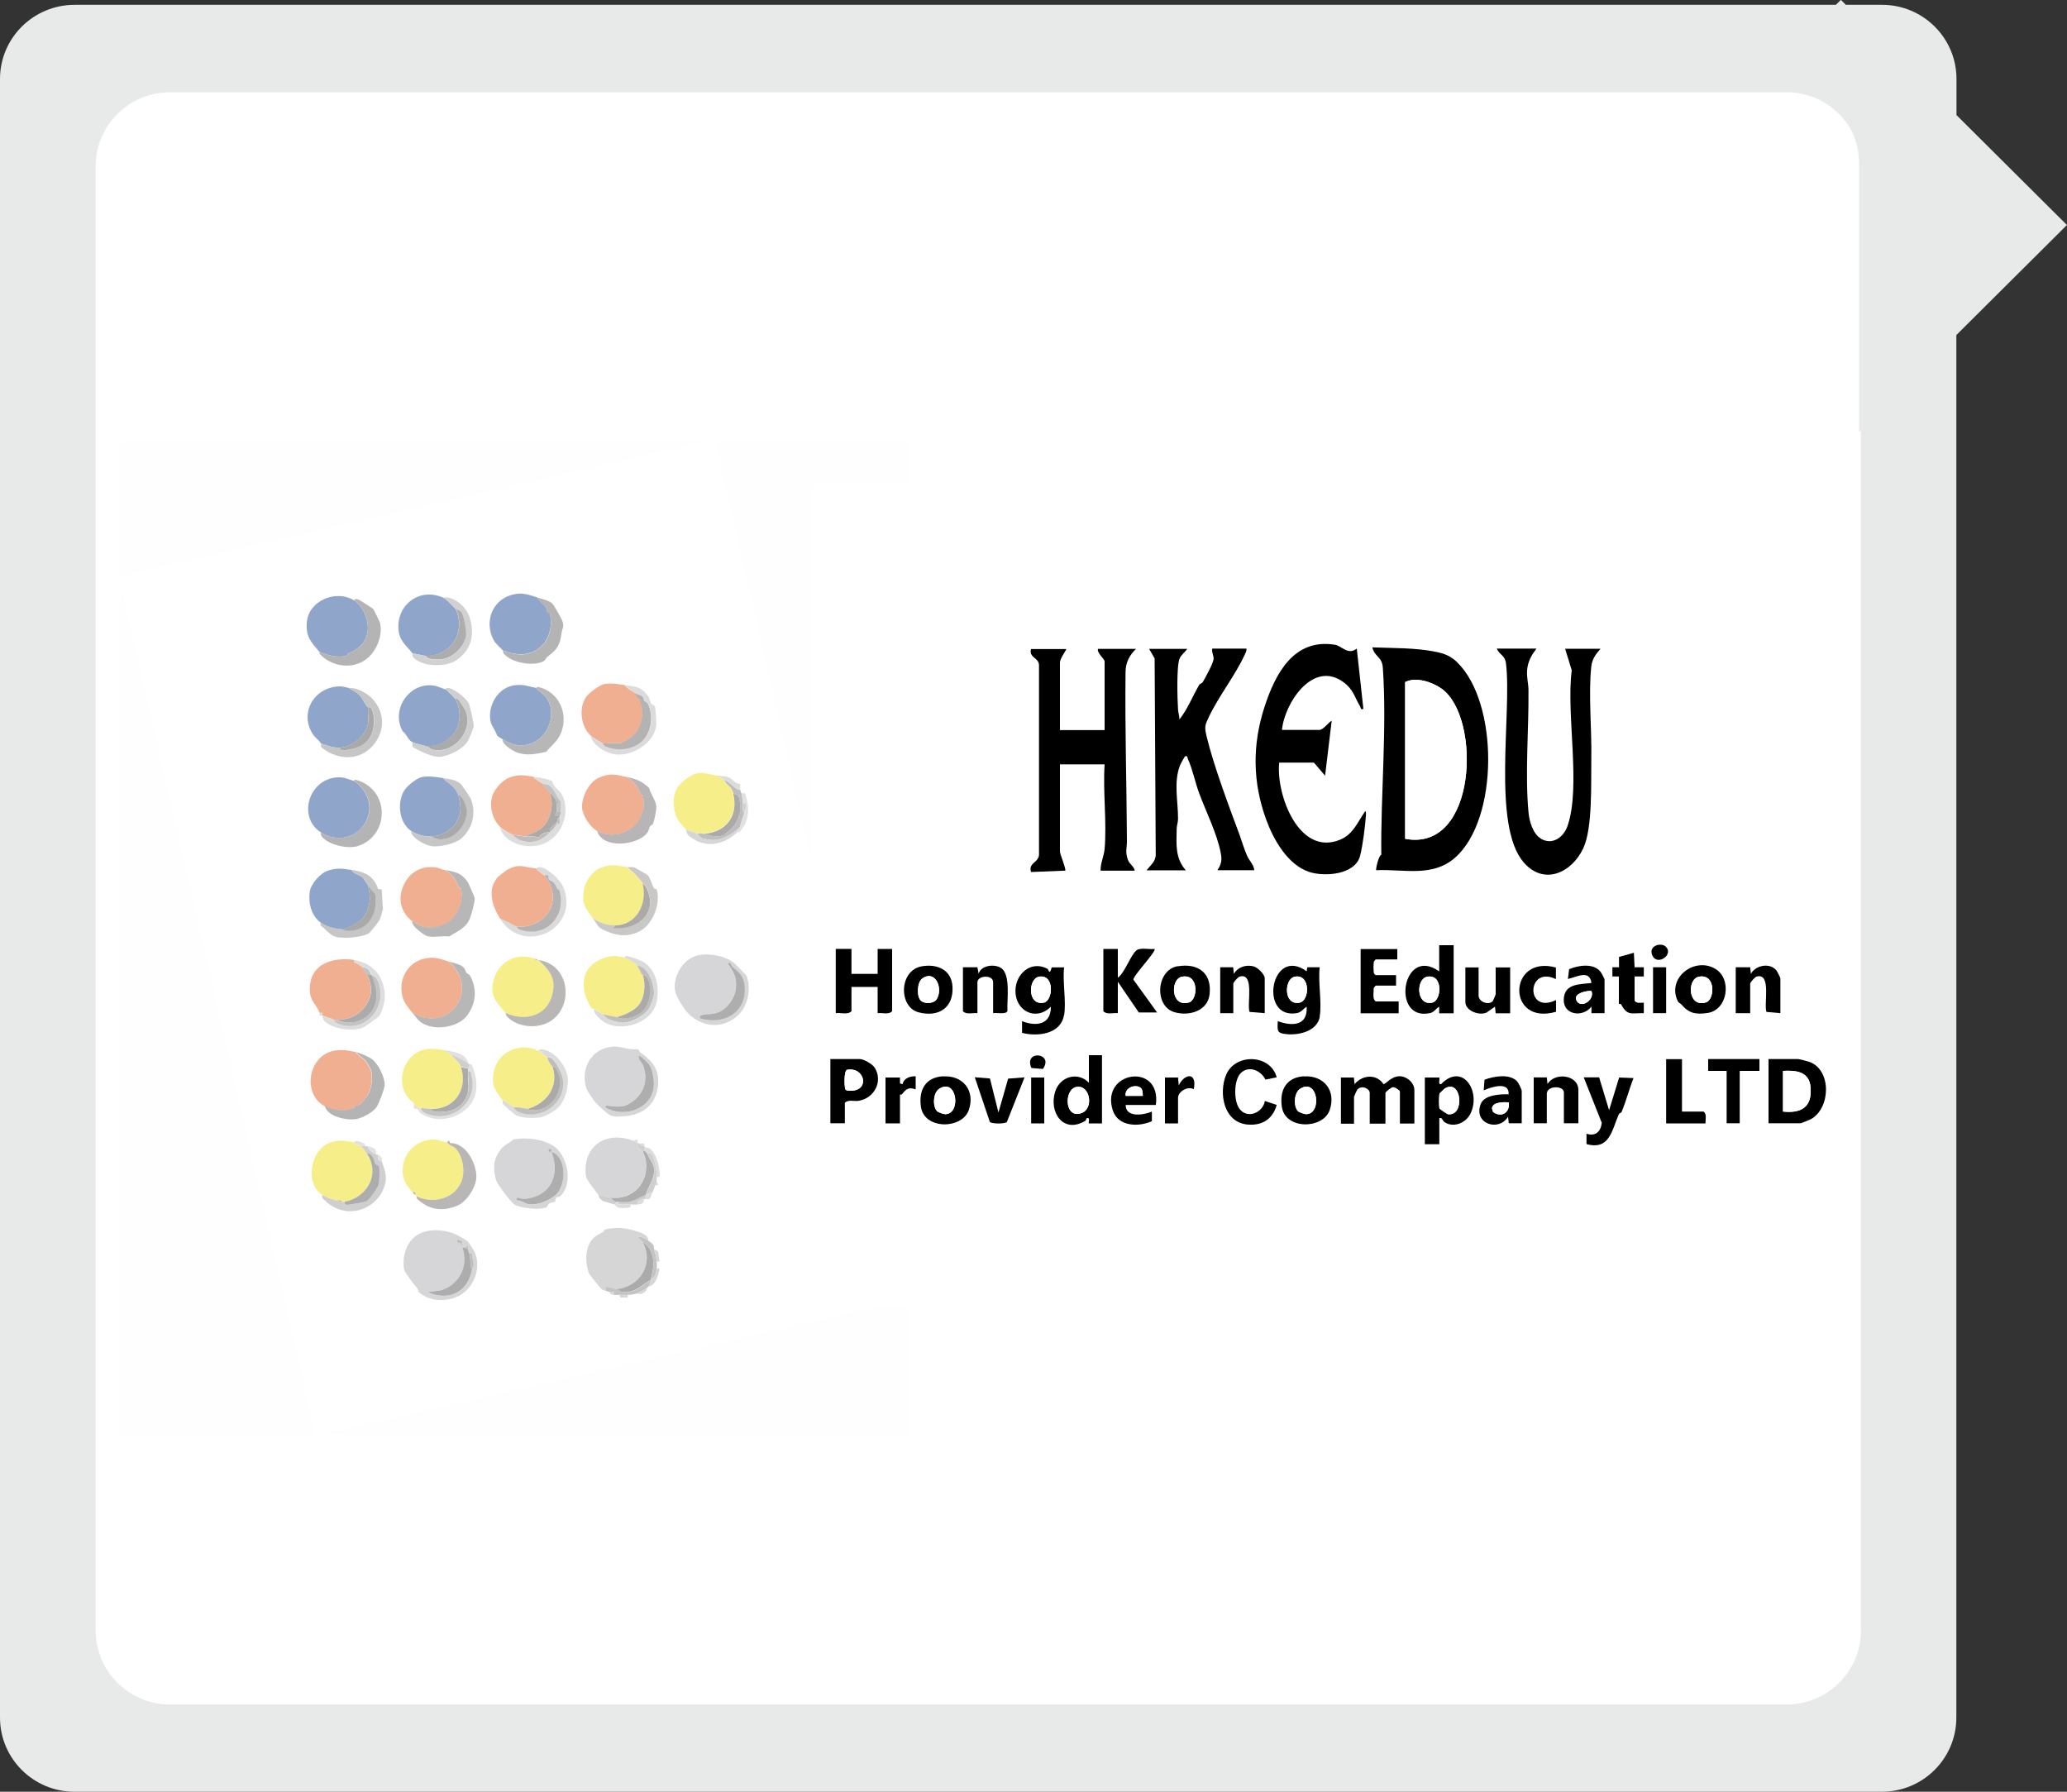 <?xml version="1.0" encoding="UTF-8"?>
<svg xmlns="http://www.w3.org/2000/svg" viewBox="0 0 150 130">
  <rect x="0" y="0" width="150" height="130" fill="#333333" stroke="none"/>
  <defs>
    <style>
      .cls-1 {
        fill: none;
      }

      .cls-2 {
        fill: #d6d5d7;
      }

      .cls-3 {
        fill: #d7d6d7;
      }

      .cls-4 {
        fill: #a9a9aa;
      }

      .cls-5 {
        fill: #b7b5b5;
      }

      .cls-6 {
        fill: #d1d1d2;
      }

      .cls-7 {
        fill: #c9c8c7;
      }

      .cls-8 {
        fill: #e8e9e9;
      }

      .cls-9 {
        fill: #deddde;
      }

      .cls-10 {
        fill: #dbdbdb;
      }

      .cls-11 {
        fill: #aeadae;
      }

      .cls-12 {
        fill: #f1af92;
      }

      .cls-13 {
        fill: #c6c6c6;
      }

      .cls-14 {
        fill: #afaeaf;
      }

      .cls-15 {
        fill: #bfbebd;
      }

      .cls-16 {
        fill: #e2e1e2;
      }

      .cls-17 {
        fill: #fff;
      }

      .cls-18 {
        fill: #f5ee89;
      }

      .cls-19 {
        fill: #90a5ca;
      }

      .cls-20 {
        fill: #b8b7b5;
      }

      .cls-21 {
        fill: #acabac;
      }

      .cls-22 {
        fill: #fefefe;
      }

      .cls-23 {
        fill: #abaaa8;
      }

      .cls-24 {
        fill: #b5b4b5;
      }

      .cls-25 {
        fill: #b8b7b7;
      }

      .cls-26 {
        fill: #b4b2b2;
      }

      .cls-27 {
        fill: #dcdcdc;
      }

      .cls-28 {
        fill: #c4c3c3;
      }

      .cls-29 {
        fill: #cfcfcf;
      }
    </style>
  </defs>
  <g id="background_if_needed_" data-name="background (if needed)">
    <rect id="white_background" data-name="white background" class="cls-17" x="4.65" y="3.85" width="132.01" height="122.38"/>
    <path class="cls-17" d="M99.1,38.19s-.1-.36-.24-.57h-3.73v.47c0,.33,0,.83.03,1.45.28-.21.56-.41.82-.56.05-.03.14-.01.18.07l.21.51c.25-.15.47-.26.74-.39l-.27-.44c-.07-.11.02-.2.09-.24.45-.2.92-.36,1.4-.49.09-.02.21.04.22.13l.06.51c.33-.08.61-.12.87-.15l-.1-.46-.27.14h0,0Z"/>
    <path class="cls-17" d="M96.24,40.64c.07-.05.14-.1.22-.15l-.53-1.1c-.27.17-.49.35-.75.56,0,.07,0,.13,0,.2l.75.72c.1-.08.2-.16.3-.23,0,0,0,0,0,0ZM98.41,39.6l-.16-1.24c-.36.1-.72.22-1.07.37l.67,1.07c.18-.07.36-.14.56-.2ZM98.63,38.95l.07.57c.36-.09.6-.14.95-.18l-.12-.55c-.28.03-.57.08-.91.16ZM95.24,40.63c.02.24.04.61.07.86.16-.17.25-.26.43-.4,0,0-.45-.42-.49-.45,0,0,0,0,0,0ZM99.69,37.95l.14.67v.02l.14.67c.33-.03.67-.03,1,0l.35-1.62c-.48-.02-1.14.05-1.63.26h0ZM96.73,40.37c.27-.17.55-.31.84-.44l-.31-.5c-.27.12-.53.25-.78.41,0,0,.24.54.24.54ZM97.62,39.9l-.05.02.05-.02ZM105.82,37.62s-4.14,0-4.15-.01l-.18.9c.26.03.54.07.87.15l.06-.51c.01-.08.13-.15.21-.13.48.12.95.29,1.4.49.07.03.16.12.09.24l-.27.44c.27.12.49.23.74.38l.21-.51c.04-.08.13-.1.18-.07.25.15.54.35.82.56.03-.57.03-1.03.03-1.36v-.57h0Z"/>
    <path class="cls-17" d="M105.78,39.95c-.26-.21-.48-.39-.75-.56l-.53,1.1c.18.12.35.25.52.38l.75-.72v-.2s0,0,0,0ZM102.71,38.36l-.16,1.24c.2.07.39.13.56.2l.67-1.07c-.35-.15-.7-.27-1.07-.37h0ZM101.31,39.34c.36.04.6.08.95.18l.07-.57c-.3-.08-.6-.13-.91-.16l-.12.55h0ZM105.23,41.08c.17.14.26.24.43.4.02-.24.05-.62.07-.86-.07.07-.5.46-.5.46ZM104.47,39.83c-.25-.15-.51-.29-.78-.41l-.31.5c.29.13.57.28.84.44,0,0,.24-.54.24-.54ZM103.39,39.93s-.03-.02-.05-.02l.05.02h0ZM96.97,22.9c.08-.03.39-.11.58-.15.07-.02.11-.06.11-.15,0-.13-.06-.25-.16-.32-.06-.05-.06-.09-.03-.14.03-.06.1-.05.16-.04.06.02.11-.01.11-.12,0-.08.05-.15.15-.15s.14.06.24.06c-.04.03-.04.08-.06.14-.03.07-.07.1-.14.11-.06,0-.09.04-.09.09,0,.02.01.05.03.07.07.12.09.3.02.42.03,0,.06,0,.09,0,.4,0,.61-.32.78-.56.14-.21.35-.39.63-.39.48,0,.68.39.67.85,0,.15-.04.41-.13.57.17-.03.26-.01.35.03.23.12.32.4.2.63-.01.02-.03.05-.04.07.07-.05.28-.21.54-.05.36-.76.6-1.2.88-1.51.13-.14.3-.32.45-.47.79-.77.64-1.64.51-1.69-.13.5-.56.81-.73.83.25-.31.26-.92.24-1.2-.02-.29-.09-.59-.36-.66.09.46-.03,1.03-.35,1.22.07-.56-.06-1.06-.33-1.32-.18-.17-.32-.2-.48-.19.28.28.43.96.17,1.75-.12.35-.16.44-.28.6.36.46.48,1.09.29,1.74-.07.22-.17.48-.29.58.1-.3.09-.6.09-.71,0-.98-.5-1.59-1.38-1.59-.66,0-.84.32-1.32.32-.42.01-.56.16-.65.38-.18-.03-.25.18-.13.28-.03.08-.24.33-.57.46-.16.07-.13.23-.05.31.1-.06.23-.1.32-.13h0s0,0,0,0Z"/>
    <path class="cls-17" d="M98.86,24.07c-.06,0-.11.07-.1.13.01.06.07.11.13.1.16-.02.34.04.69.23.46.25.55.4.57.45.02.04.06.07.11.07.01,0,.03,0,.04,0,.06-.02.09-.09.07-.15-.02-.04-.04-.08-.07-.12.11-.11.26-.21.38-.31.1.04.22-.01.26-.11.04-.1-.01-.22-.11-.26-.1-.04-.22,0-.26.11-.02.05-.02.1,0,.15-.14.1-.31.14-.45.04-.18-.12-.14-.34-.04-.55.11,0,.2-.08.21-.19,0-.08-.04-.15-.11-.18-.1-.05-.22-.02-.27.08-.03.07-.03.15.01.21-.13.19-.29.35-.49.26-.16-.07-.21-.23-.21-.4.05-.01.1-.04.13-.08.06-.09.04-.22-.05-.28-.09-.06-.22-.04-.28.05-.06.09-.04.21.04.28.01.15,0,.31-.06.49-.04,0-.08,0-.12,0h0s0-.01,0-.01ZM100.62,28.65c-.01-.2-.71-.53-1.11-.75.06.06.08.2,0,.27-.07.06-.2.06-.3.04.12.2.42.17.5.14-.14.17-.4.3-.49.28-.16-.04-.4-.44-.7-.46-.11,0-.16.02-.23.05-.28-.37-.86-.28-.95.11.17-.19.48-.12.59.05-.4.11-.56.49-.41.73.04-.21.34-.36.53-.4-.07.25.12.54.39.54-.16-.28-.08-.74.25-.64.14.04.26.25.39.37.06.05.09.05.14.05.19.02,1.1-.54,1.4-.39,0,0,0,0,0,0Z"/>
    <path class="cls-17" d="M101.48,23.83c-.23.49-.35.78-.62,1.08-.25.28-.53.52-1.13.59-.18.02-.42.02-.51.29-.12-.37.22-.55.56-.57.06,0,.09-.01.08-.07,0-.19-.98-.71-1.17-.54-.32.22-.59.65-.59,1.16,0,.78.58,1.33,1.29,1.71,1.52.67,2.02.77,1.85,1.59.1,0,.21-.06.29-.15.02.13.04.28.05.42.02.29-.01.36-.25.35-.33-.02-.41-.29-.64.04-.17.04-.3.14-.3.28.57-.14,1.34-.09,1.98.11.04-.1.12-.22-.17-.3-.14-.04-.23-.04-.28-.25-.03-.14-.03-.35-.04-.54.16.18.37.36.61.33-.17-.18-.27-.42-.27-.67,0-.16.12-.08.15-.06.78.59,1.36.52,1.65.39.21-.09.25-.18.22-.35-.33.18-.92.11-1.03-.11.79-.01,1.08-.52.96-.75-.23.27-.69.38-.9.35-.39-.03-.61-.23-.7-.38.38.2.78.06.91-.13-.94-.15-1.04-.59-1.52-1.04-.79.13-1.46-.17-1.64-.46.68.11,1.14.17,1.93-.02.52-.13,1.57-.58,1.74-1.19-.35.11-.89.17-1.22-.02.75-.14,1.49-.41,1.85-.73.22-.19.27-.35.23-.56-.57.4-1.48.58-1.75.38.83-.23,1.85-.95,2.1-1.37.13-.19.16-.43.08-.64-.28.51-1.35,1.04-1.66.85.98-.43,1.33-1.18,1.41-1.48.08-.29.03-.62-.14-.8-.15.54-.52,1.05-.74,1.05.26-.44.35-1.07.26-1.42-.07-.28-.32-.51-.49-.54.19.89-.19,1.57-.8,2.13-1.02.92-1.08.81-1.65,2.02h0s0,0,0,0ZM103.51,30.59c-.16-.05-.43-.06-.49.15-.02.09,0,.19.06.27,0-.16.14-.33.53-.15.27.12.37.23.43.41.1-.39-.21-.59-.53-.68h0ZM97.55,45.41c-.14.26-.47.91-.53,1.18.19-.19.56-.82.7-1.08.03-.06.06-.06.12-.03.07-.11,1.92-3.4,2.49-4.42.37.08.72-.16.8-.52.08-.37-.16-.72-.52-.8s-.72.16-.8.52c-.03.17,0,.34.08.49-.5.97-2.32,4.44-2.38,4.56.05.04.07.06.04.11h0s0,0,0,0ZM100.48,40.09c.16,0,.29.13.29.29,0,.16-.13.29-.29.29-.16,0-.29-.13-.29-.29,0-.16.13-.29.29-.29ZM100.83,41.38c.71,1.26,2.24,3.99,2.31,4.09.06-.02.08-.03.12.03.14.26.51.89.7,1.08-.06-.27-.39-.92-.53-1.18-.03-.06-.02-.08.04-.11-.05-.11-1.57-3-2.22-4.25-.09.17-.24.29-.42.33,0,0,0,0,0,0ZM100.09,31c.13-.02.59-.1.63-.08-.13-.06-.23-.16-.31-.28-.16-.22-.47-.34-.8-.2-.22.09-.3.24-.19.42.15.24.35.19.67.14h0ZM97.57,31.39c-.33.2-.27.52-.12.64.2.17.4.04.58-.12.13-.12.54-.41.61-.41-.14.01-.27-.02-.39-.09-.28-.19-.45-.16-.68-.02h0ZM102.09,30.31c-.3,0-.43.25-.31.47.1.18.34.18.57.22.23.04.36.06.6.15-.14-.18-.08-.25-.21-.52-.12-.25-.39-.32-.65-.33h0ZM98.3,30.9c-.09.11-.15.34.21.41-.28-.35.34-.5.69-.57-.15-.29-.81.05-.9.17ZM101.61,30.44c.06-.29-.59-.3-.86-.21-.2.07-.31.33-.01.47-.18-.42.61-.37.87-.27h0ZM100.48,48.42c.39,0,.71-.32.71-.71s-.32-.71-.71-.71-.71.32-.71.71.32.71.71.71Z"/>
    <g>
      <polygon class="cls-22" points="8.68 42.05 22.88 104.03 8.68 104.03 8.68 42.05"/>
      <polygon class="cls-22" points="51.89 31.97 65.99 31.97 65.99 93.65 51.89 31.97"/>
      <polygon class="cls-22" points="51.49 31.97 8.68 41.84 8.68 31.97 51.49 31.97"/>
      <polygon class="cls-22" points="65.99 94.26 65.99 104.03 23.49 104.03 65.99 94.26"/>
      <path class="cls-2" d="M40.68,86.77c-.09.09-.25.07-.31.12-.1.08-.04.24-.08.29-.06.07-.29.05-.43.14-.1.07-.13.22-.19.26-.41.25-1.91.08-2.33-.18-.27-.17-1.25-1.48-1.34-1.78-.26-.85-.19-1.57.37-2.26.29-.35.59-.4.88-.68.93-.19,2.34-.03,3.09.6.88.75,1.23,2.65.33,3.5ZM40.01,83.57v-.2s-.2,0-.2,0v.2s.2,0,.2,0c.69,1.71-.08,3.28-1.97,3.43-.25.02-.62-.28-.55.1.32,0,.58.22.88.28.61.11,1.61-.3,2.03-.74.7-.73.7-2.72-.39-3.06Z"/>
      <path class="cls-2" d="M30.37,93.72s-.04-.19-.09-.25c-.38-.45-.66-.81-.94-1.31-.17-.78.04-1.69.6-2.28.71-.75,1.98-.73,2.91-.41.21.07.97.47,1.1.61.04.04.46.67.48.72.61,1.35-.21,3.08-1.66,3.43-.83.2-1.76.1-2.41-.51ZM33.46,90.23s-.01.1.05.1l.05-.1v-.19s-.35-.11-.35-.11l-.05.15c.07.13.2.11.3.15ZM33.76,90.53s-.14-.02-.2,0c.47,1.36-.22,2.67-1.59,3.1l-.93.12c1.56.69,2.96,0,3.22-1.71,0-.03.11-.11.11-.25,0-.28-.15-.57-.11-.86h-.2c-.03-.1-.1-.19-.1-.3v-.2c-.13-.04-.17.09-.2.1ZM30.89,93.55v.1c.07-.03.07-.07,0-.1Z"/>
      <path class="cls-2" d="M46.49,76.38c.85.59,1.35,1.19,1.27,2.3-.12,1.58-1.27,2.31-2.76,2.33-.26,0-.44.02-.69-.08-.19-.08-.95-.76-1.09-.93-.11-.13-.6-.84-.64-.97-.51-1.45.3-2.93,1.83-3.09.61-.06,1.17.26,1.79.18.19-.01.21.22.28.27ZM47.12,77.25c-.05-.07-.68-.73-.77-.64-.03.32.23.43.33.72.34.96.08,1.94-.73,2.56-.62.47-.98.43-1.68.36-.11-.01-.36-.09-.34.09,1.28.8,3.34.17,3.51-1.47.05-.44-.07-1.25-.32-1.62Z"/>
      <path class="cls-2" d="M53.54,70.13l.64.67c.37,1.02.08,2.34-.8,3.02-1.14.88-2.55.66-3.51-.37-.24-.25-.78-1.13-.86-1.46-.25-1.09.56-2.45,1.66-2.68.87-.19,2.3.09,2.86.82ZM53.14,70.13c-.08-.07-.15-.4-.34-.22.42.6.68,1.02.59,1.8-.08.74-.65,1.52-1.35,1.77-.35.13-.91.09-1.13.18-.15.06-.15.03-.13.23,1.81.55,3.56-.54,3.22-2.56-.1-.62-.46-.84-.87-1.2ZM50.53,73.59v.1c.07-.03.07-.07,0-.1Z"/>
      <path class="cls-3" d="M47.06,90.02c-.19-.14-.57-.35-.81-.3.08.14.27.28.4.4.83,1.58-.18,3.26-1.91,3.43-.27-.08-.53-.17-.81-.2v.3c-.09-.03-.15-.02-.26-.1-.09-.06-.92-1.12-.95-1.19-.25-.72-.27-1.73.2-2.37.23-.31.54-.44.83-.59.07-.04.07-.16.16-.19.21-.07.74-.12.98-.12.46,0,1.55.24,1.92.51.14.1.24.23.25.41Z"/>
      <path class="cls-19" d="M39,43.36c.1.25.49.5.61.68.06.1.06.25.11.35.04.07.17.08.19.15.21.92-.08,2.02-.88,2.55s-1.64.45-2.54.1c-.19-.21-.51-.47-.65-.72-.7-1.26-.19-2.85,1.23-3.29.79-.24,1.2-.05,1.94.17Z"/>
      <path class="cls-19" d="M32.15,43.36c.31.14.62.55.91.81.77,1.68-.29,3.39-2.12,3.43l-1.01-.2c-.36-.47-.87-.85-.98-1.49-.34-1.89,1.42-3.35,3.2-2.55Z"/>
      <path class="cls-19" d="M25.3,49.91c.23.16.49.26.71.45.33.29.47.78.7.96-.02.37.04.78,0,1.15-.12.89-1.16,1.74-2.01,1.77-.61.03-.86-.13-1.41-.3-.17-.27-.43-.42-.59-.67-1.01-1.58.12-3.43,1.95-3.47.26,0,.43.07.65.11Z"/>
      <path class="cls-2" d="M45.95,82.77c.08.03.16.15.3.1.03.04.07.07.1.1-.27.35.22.47.3.6.02.03.19.53.2.56.26,1.68-.92,2.97-2.61,2.77-.29-.12-.52-.12-.81-.2-.2-.26-.88-1.12-.91-1.35-.28-2.19,1.46-3.34,3.43-2.58Z"/>
      <path class="cls-18" d="M51.89,56.26s.07,0,.1,0,.07,0,.1,0l.5.4c.11.22.39.4.5.6.01.03.1.19.1.2,0,.03,0,.07,0,.1.4,1.62-.5,2.79-2.12,2.92-.09-.02-.44-.09-.5,0-.24-.12-.55-.22-.81-.3-.35-.47-.65-.64-.79-1.27-.13-.59-.14-1.1.13-1.66.17-.36.88-.95,1.25-1.07.65-.21.95-.03,1.53.07Z"/>
      <path class="cls-12" d="M38.9,63.01c.14.16.43.4.6.5,1.45,1.76.17,3.87-2.01,3.73-.2-.09-.19-.08-.38-.19-.23-.13-.58-.27-.83-.41-.54-.89-.99-2.11-.11-3.05.03-.03.55-.43.58-.45.92-.53,1.26-.22,2.14-.13Z"/>
      <path class="cls-12" d="M32.55,69.76c2.35,2.01.06,5.28-2.62,3.73-.46-.57-.75-.88-.8-1.68-.06-.98.56-1.94,1.5-2.21.8-.23,1.17-.07,1.92.16Z"/>
      <path class="cls-12" d="M25.7,69.66l.02.18c.25.05.36.2.59.32,0,.22.22.33.3.5.35.74.45,1.39.04,2.11-.47.84-1.23,1.19-2.16,1.22-.07,0-.14,0-.2,0-.03,0-.07,0-.1,0-.01,0-.07-.07-.2-.1-.2-.05-.37-.14-.6-.2-.02-.04.02-.14,0-.2h-.2c-.21-.6-.7-.84-.71-1.67-.03-1.9,1.66-2.4,3.23-2.17Z"/>
      <path class="cls-18" d="M32.35,76.21c.08.17.24.24.4.3.2.33.58.52.71.91.52,1.65-.51,3.08-2.22,3.02-.17-.04-.45,0-.65-.08l-.06.08c-.12-.08-.38-.14-.5-.3,0-.03,0-.07,0-.1,0-.05-.06-.09-.1-.1-1.15-.87-.94-2.75.25-3.53.68-.45,1.41-.32,2.17-.2Z"/>
      <path class="cls-12" d="M25.8,76.32c.16.26.59.49.75.7.02.03.33.55.34.59.19.5.06,1.41-.21,1.87-.03.06-.48.62-.52.64-.12.1-.27.07-.4.14-.07.04-.07.16-.16.19-.66.22-1.43.13-2.04-.19-1.57-.83-1.26-3.47.5-3.98.54-.16,1.17-.09,1.71.05Z"/>
      <path class="cls-12" d="M45.34,49.71c.2.26.53.43.81.6-.06.27.27.39.3.48.45,1.39-.03,2.59-1.38,3.12l-1.33.03c-.28-.17-.68-.38-.91-.6-.68-.66-.83-1.91-.34-2.71.18-.31.99-.91,1.33-.99.47-.11,1.06,0,1.53.07Z"/>
      <path class="cls-19" d="M38.9,49.91c.18.24.46.37.66.6.91,1.06.33,2.9-.94,3.4-.8.32-1.42.16-2.14-.27-.14-.08-.29-.16-.41-.27-.12-.45-.45-.69-.5-1.19-.12-1.12.63-2.32,1.78-2.46.68-.09.96.08,1.55.19Z"/>
      <path class="cls-18" d="M45.45,62.91c.48.33.87.74,1.21,1.21.34,1.46-.44,2.98-2.01,3.02-.63.02-1.09-.18-1.61-.5-.52-.73-.81-.94-.69-1.95.08-.69.62-1.51,1.28-1.75.72-.26,1.13-.16,1.83-.03Z"/>
      <path class="cls-18" d="M38.8,76.11s.05.1.1.1c.07,0,.14,0,.2,0,.15.2.4.37.6.5.07.26.25.5.4.71.45,1.44-.46,2.64-1.81,3.02-.33-.04-.66-.15-1.01-.1-.26-.18-.52-.37-.81-.5-.45-.64-.79-.97-.68-1.84.18-1.5,1.56-2.31,3-1.89Z"/>
      <path class="cls-18" d="M38.8,69.56c.03.1.11.09.2.1.03,0,.07,0,.1,0,.65.6,1.18,1.16,1.06,2.12-.23,1.83-1.88,2.44-3.47,1.71-.65-.76-1.17-1.22-.88-2.34.35-1.35,1.65-2.09,2.99-1.59Z"/>
      <path class="cls-19" d="M25.7,43.56c.65.41,1.09,1.49.98,2.24-.12.88-.7,1.33-1.45,1.63-.03.01-.04.14-.11.16-.6.14-1.4-.04-1.94-.3-.63-.72-1.01-1.12-.91-2.17.14-1.54,2.12-2.37,3.42-1.56Z"/>
      <path class="cls-12" d="M45.45,56.36c.61.33.8.67,1.05,1.28.01.03.14.04.16.11.46,1.95-1.57,3.44-3.32,2.55-.49-.25-1.06-1.12-1.1-1.68-.05-.77.49-1.88,1.21-2.19.84-.36,1.2-.24,2-.06Z"/>
      <path class="cls-19" d="M32.35,50.01c.23.24.48.46.71.71.84,1.7-.21,3.45-2.12,3.43-.28-.09-.78-.18-1.01-.3-.37-.19-.39-.57-.7-.78-.9-1.58.47-3.58,2.24-3.33.31.04.59.22.89.28Z"/>
      <path class="cls-18" d="M25.7,82.87c.08.2.43.24.5.3.09.08.32.38.4.5,1.02,1.51.04,3.2-1.61,3.53h-.2c-.07-.17-.29-.07-.4-.1-.25-.06-.81-.27-1.01-.4-1.28-.85-.87-3.28.58-3.8.67-.24,1.08-.1,1.73-.03Z"/>
      <path class="cls-19" d="M25.7,56.66c1.01.75,1.46,1.91.79,3.06s-2.1,1.39-3.21.67c-1.7-1.1-.89-3.86,1.2-3.99.51-.03.79.15,1.21.26Z"/>
      <path class="cls-18" d="M45.34,69.46c.32.14.67.34.91.6.16.17.27.5.4.71.2.64.13,1.54-.27,2.09-.34.47-1.11.8-1.65.93-.29-.05-.62-.11-.91-.2-.27-.08-.48-.24-.71-.4-.02-.01-.12.02-.17-.02-.46-.68-.72-1.49-.51-2.32.22-.89,1.26-1.46,2.14-1.49.26,0,.5.08.75.11Z"/>
      <path class="cls-18" d="M32.45,82.87c.12.25.43.26.61.45.55.59.74,1.76.38,2.51-.59,1.22-2.04,1.5-3.21.97-.04-.05-.05-.06-.1-.1.04-.18-.02-.23-.2-.2-.38-.43-.69-.84-.71-1.46-.04-1.23.78-2.2,2-2.35.57-.07.77.15,1.23.18Z"/>
      <path class="cls-19" d="M32.15,56.46c.44.44.88.58,1.11,1.21.11.32.2.96.13,1.29-.22,1.05-1.09,1.7-2.14,1.73-.46.02-1.03-.15-1.41-.4-.89-.59-1.05-2.09-.49-2.96.22-.33.89-.87,1.27-.95.49-.1,1.04,0,1.53.07Z"/>
      <path class="cls-19" d="M25.5,63.11c.15.32.61.34.81.55.08.08.27.4.4.56.12.67.22.99,0,1.67-.32.99-.94,1.2-1.82,1.56-.57-.08-1.14-.15-1.61-.5-.69-.51-.92-1.43-.8-2.26.09-.57.76-1.34,1.31-1.52.7-.22,1.02-.15,1.71-.05Z"/>
      <path class="cls-12" d="M32.25,63.11c.61.33.8.67,1.05,1.28.01.03.14.04.16.11.24,1.02-.37,2.31-1.37,2.64-.83.28-1.45.23-2.16-.29-.77-.57-1.06-1.48-.73-2.4.37-1.05,1.25-1.66,2.39-1.52.21.02.43.15.66.19Z"/>
      <path class="cls-12" d="M38.7,56.36c.15.2.48.38.71.5.1.27.34.42.5.6.15.71.21,1.11-.05,1.81-.33.87-.95,1.11-1.76,1.41-.3-.03-.6-.11-.91-.1-.32-.19-.64-.34-.91-.6-.56-.55-.81-1.55-.53-2.29.2-.53.77-1.14,1.31-1.31.66-.21.99-.12,1.63-.03Z"/>
      <path class="cls-25" d="M32.25,63.11c.73.15,1.19.17,1.69.88.06.09.51,1.11.51,1.18.01.29-.26,1.32-.41,1.6-.31.62-.91.82-1.44,1.18-.46-.08-1.17.1-1.6-.03-.21-.06-1.18-.73-1.08-1.09.71.53,1.33.57,2.16.29,1-.33,1.61-1.62,1.37-2.64-.02-.07-.15-.07-.16-.11-.24-.61-.44-.94-1.05-1.28Z"/>
      <path class="cls-25" d="M38.9,49.91s.07-.09.2-.06c1.44.36,2.15,1.87,1.64,3.26-.24.65-.68.94-1.11,1.44-.74.16-1.46.32-2.2.01-.25-.11-1.03-.57-.95-.92.72.43,1.33.59,2.14.27,1.27-.5,1.86-2.34.94-3.4-.2-.24-.48-.36-.66-.6Z"/>
      <path class="cls-24" d="M25.7,56.66s-.03-.13.2-.06c2.41.73,2.36,3.99.12,4.77-.72.25-1.97-.03-2.53-.53-.16-.14-.23-.22-.2-.45,1.11.72,2.53.47,3.21-.67s.22-2.31-.79-3.06Z"/>
      <path class="cls-25" d="M32.55,69.76c.29.09.8.18,1.06.4.16.13.15.31.25.43.06.08.2.11.24.18.54.98.46,2.02-.2,2.91-.57.77-1.96,1.04-2.84.74-.64-.22-.75-.46-1.13-.94,2.68,1.55,4.97-1.72,2.62-3.73Z"/>
      <path class="cls-5" d="M45.45,56.36c.74.17,1.08.29,1.66.81.1.46.49.89.52,1.37.01.25-.14.98-.24,1.22-.05.11-.17.11-.22.2-.08.13-.07.3-.21.48-.7.9-3.22,1.19-3.63-.15,1.75.89,3.78-.6,3.32-2.55-.02-.07-.15-.07-.16-.11-.24-.61-.44-.94-1.05-1.28Z"/>
      <path class="cls-24" d="M25.7,43.56c.08-.2.32-.05.44.01.11.06.91.57.95.62s.47.93.48.98c.19.74-.08,1.59-.53,2.19-.93,1.26-2.78,1.2-3.83.1-.05-.05-.01-.16-.03-.17.55.26,1.34.44,1.94.3.07-.02.07-.15.11-.16.75-.3,1.33-.74,1.45-1.63.11-.75-.33-1.84-.98-2.24Z"/>
      <path class="cls-20" d="M32.45,82.87s.07-.11.14-.11l.08.18c1.11-.04,1.88,1.4,1.9,2.41.01.76-.7,1.85-1.39,2.13-1.1.45-2.07.3-2.92-.51-.05-.05-.01-.16-.03-.17,1.16.53,2.62.25,3.21-.97.36-.74.17-1.92-.38-2.51-.18-.19-.49-.2-.61-.45Z"/>
      <path class="cls-20" d="M39.1,69.66c2.51.38,2.57,3.98.3,4.68-.88.27-1.98.08-2.62-.6-.08-.08-.07-.22-.1-.25,1.6.72,3.25.12,3.47-1.71.12-.96-.41-1.52-1.06-2.12Z"/>
      <path class="cls-24" d="M39,43.36c.27.08.86.21,1.08.43.12.12.7,1.13.75,1.32.12.45-.03.44-.07.77-.12.93-.3,1.22-1.04,1.78-.11.08-.13.24-.28.32-.77.39-2.29.11-2.86-.53-.08-.09-.08-.24-.09-.25.9.35,1.71.44,2.54-.1s1.09-1.63.88-2.55c-.02-.07-.16-.07-.19-.15-.05-.11-.04-.26-.11-.35-.12-.17-.51-.43-.61-.68Z"/>
      <path class="cls-24" d="M25.8,76.32c.3.08.9.32,1.16.5.47.33,1,1.37.95,1.95-.03.29-.41,1.3-.58,1.55-.24.37-1.03.79-1.45.87-.67.13-2.15-.16-2.3-.95.61.32,1.37.41,2.04.19.09-.03.08-.15.16-.19.12-.06.28-.04.4-.14.03-.03.48-.58.52-.64.27-.46.39-1.37.21-1.87-.01-.03-.32-.56-.34-.59-.16-.21-.6-.44-.75-.7Z"/>
      <path class="cls-13" d="M25.5,63.11c.97.14,1.6.42,1.94,1.39l.26.03.09,1.44c-.1.27-.13.57-.27.82-.05.1-.69.89-.74.92-.47.31-2,.44-2.53.22-.25-.1-.59-.43-.79-.63-.11-.11-.26-.07-.19-.37.47.35,1.05.42,1.61.5.05,0,.14.11.35.11,1.53,0,2.25-1.37,1.97-2.75-.24-.16-.33-.36-.5-.58-.12-.16-.32-.48-.4-.56-.2-.21-.66-.23-.81-.55Z"/>
      <path class="cls-13" d="M25.3,49.91c.2.03.33,0,.58.08,1.57.52,2.34,2.22,1.5,3.66-.77,1.31-2.22,1.63-3.55.92-.07-.04-.49-.32-.51-.35-.06-.1,0-.25-.02-.28.55.17.8.33,1.41.3-.1.28.35.19.45.17.95-.13,1.6-.44,1.9-1.4.13-.42.16-1.36-.16-1.67-.05-.06-.16,0-.18-.02-.23-.18-.37-.67-.7-.96-.22-.19-.48-.29-.71-.45Z"/>
      <path class="cls-7" d="M45.45,62.91c.18.03.38-.03.61.04.05.02.86.48.9.51.23.2.34.69.47.95.04.08.22.08.24.18.27,1.02-.3,2.48-1.24,2.97-.78.41-1.52.37-2.31.05s-.66-.38-1.09-.98c.52.33.98.52,1.61.5-.18.27-.1.2.15.2,1.74.05,3-1.32,2.09-3-.08-.15-.19-.17-.22-.23-.34-.47-.73-.88-1.21-1.21Z"/>
      <path class="cls-13" d="M32.15,56.46c.42.06.92.1,1.26.4.1.08.68.93.74,1.07.44,1.01.15,2.21-.69,2.92-.44.37-1.6.64-2.17.54-.42-.07-1.45-.58-1.47-1.1.38.25.95.42,1.41.4,1.23.73,2.65-.57,2.62-1.86,0-.27-.24-1.11-.61-1.16-.23-.63-.67-.77-1.11-1.21Z"/>
      <path class="cls-29" d="M32.35,50.01s-.01-.14.23-.09c.43.09,1.28.74,1.46,1.17.08.19.35,1.41.34,1.59,0,.11-.35.97-.43,1.09-.34.58-1.41,1.11-2.06,1.14-.54.03-1.33-.39-1.83-.64-.22-.11-.11-.24-.12-.43.23.12.73.21,1.01.3.14.05.29.24.58.28,1.52.23,2.91-1.51,2.22-2.93-.02-.05-.45-.68-.47-.71-.09-.1-.2-.06-.21-.06-.23-.24-.48-.46-.71-.71Z"/>
      <path class="cls-6" d="M32.15,43.36c.78-.14,1.67.67,1.91,1.37.42,1.25.18,2.42-.95,3.18-.75.5-2.42.5-3.11-.2-.13-.13-.04-.28-.07-.31l1.01.2c-.15.26.77.28,1.01.26.86-.07,1.68-.82,1.86-1.67.06-.3-.13-1.36-.28-1.64s-.34-.25-.48-.37c-.29-.26-.59-.67-.91-.81Z"/>
      <path class="cls-29" d="M26.51,83.17c.07,0,.15-.01.2,0,.03.36.36.45.6.6.02.02.08-.02.1,0l.05.41.25.1c.17.47.37,1.02.26,1.52-.45,2.01-2.87,2.78-4.36,1.33-.14-.14-.28-.15-.23-.43.2.13.76.34,1.01.4l.4.1h.2c-.06.29.16.22.35.2.18-.01,1.13-.18,1.23-.23.2-.11.82-.96.88-1.19.07-.27.12-1.11.04-1.34-.04-.12-.23-.13-.26-.19-.15-.27-.12-.72-.63-.78-.08-.12-.31-.43-.4-.5.1-.09.21,0,.3,0Z"/>
      <path class="cls-10" d="M38.9,63.01s.1-.13.32-.09c.59.11,1.45.93,1.67,1.47,1.21,3.01-2.93,5.02-4.61,2.24.25.15.6.28.83.41.19.11.18.1.38.19.02,0,.06.14.17.18,1.85.73,3.52-.89,2.94-2.82-.02-.07-.14-.08-.16-.12-.31-.72-.45-.45-.62-.7-.05-.06,0-.22-.03-.26-.05-.06-.24.01-.29-.01-.18-.1-.47-.34-.6-.5Z"/>
      <path class="cls-10" d="M45.34,49.71c.81.11,1.22.1,1.72.85.11.16.11.34.19.49.05.09.25.1.29.24.02.06.1,1.18.09,1.28-.11,1.25-1.54,2.19-2.73,2.18-.8,0-1.87-.6-2.07-1.41.23.22.62.44.91.6.05.03.1.17.18.2.79.35,1.78.29,2.5-.19.86-.59,1.06-1.96.63-2.86-.07-.14-.21-.15-.28-.25-.06-.08-.05-.21-.12-.3-.13-.14-.36-.16-.48-.23-.27-.18-.6-.35-.81-.6Z"/>
      <path class="cls-9" d="M38.7,56.36c.49.07.92.11,1.38.33.08.47.6.66.77,1.09.55,1.34-.14,3.02-1.54,3.49-1.08.36-2.73-.05-3.04-1.28.27.27.59.41.91.6.18.11.25.27.58.38.89.29,1.52.03,2.14-.58.27-.26.29-.32.5-.6,0-.01.17.06.21-.07s-.03-.31,0-.44c0-.03,0-.07,0-.1,0-.04.09-.12.1-.3.01-.24,0-.49,0-.74-.28-.27-.44-.86-.8-1.13-.2-.15-.41-.1-.5-.15-.22-.12-.55-.3-.71-.5Z"/>
      <path class="cls-10" d="M45.34,69.46s-.02-.12.22-.08c.16.02.9.28,1.05.37,1.04.56,1.3,1.99,1.01,3.06-.4,1.45-2.55,2.11-3.79,1.34-.23-.15-.83-.63-.71-.95.22.16.44.32.71.4.08.41,1.11.62,1.46.61.58-.02,1.44-.49,1.77-.96.14-.2.39-.87.41-1.11.04-.67-.43-2.03-1.21-2.06-.24-.26-.58-.46-.91-.6Z"/>
      <path class="cls-27" d="M39.1,76.21s.07-.1.22-.08c.94.1,1.83,1.25,1.89,2.15.04.64-.2,1.51-.62,2-.23.27-.91.68-1.26.76-.49.12-1.52.1-1.95-.16-.05-.03-.83-.7-.86-.75-.08-.11-.03-.27-.05-.3.29.13.54.33.81.5.06.04.09.19.27.28,1.67.8,3.73-.69,3.25-2.54-.09-.33-.5-1.14-.8-1.32-.11-.06-.27-.03-.3-.05-.21-.13-.45-.31-.6-.5Z"/>
      <path class="cls-9" d="M25.7,69.66c1.43.22,2.27,1.29,2.22,2.77-.01.31-.22,1.06-.4,1.29-.07.08-1.07.81-1.19.85-.77.28-2.17.11-2.77-.47-.16-.15-.12-.25-.17-.41-.05-.01-.13.02-.2,0-.02-.06.01-.15,0-.2h.2c.03.07-.01.16,0,.2.24.06.41.15.6.2l.2.1s.07,0,.1,0c-.07.22.36.33.49.37,1.9.54,3.44-1.45,2.63-3.23-.16-.36-.34-.31-.39-.36-.09-.11-.1-.35-.35-.51-.16-.1-.31-.07-.35-.1-.23-.13-.33-.28-.59-.32l-.02-.18Z"/>
      <path class="cls-16" d="M34.06,77.22s.17-.05.2.07c.52,1.28.48,2.65-.77,3.44-.92.57-2,.65-2.95.06-.15-.09-.15-.24-.24-.32-.05-.05-.22,0-.25-.04-.06-.05,0-.22-.02-.29.13.16.38.22.5.3.04.03.08.18.2.25,1.86.98,4.01-.63,3.47-2.67-.04-.17.02-.36-.25-.3,0-.07-.01-.15,0-.2.02-.07.15-.17.1-.3Z"/>
      <path class="cls-15" d="M52.6,56.66c.07-.13.51.3.65.41s.22.25.46.2c.03.14.09.26.1.3.05.26.08.43.1.71.01.22-.08.56.1.71-.09.35-.25.67-.31,1.02l-.19.19c-.8.57-1.39.92-2.42.66-.34-.08-.36-.29-.5-.36.06-.09.42-.02.5,0,.53.13.84.29,1.43.1.48-.41.79-.59,1.03-1.21s.2-.99.05-1.64l-.4-.18s0-.07,0-.1l-.1-.2c-.11-.2-.39-.38-.5-.6Z"/>
      <path class="cls-3" d="M50.58,60.49c.14.07.15.28.5.36,1.03.25,1.63-.09,2.42-.66v.2c-.99.91-2.3,1.21-3.46.29-.26-.2-.19-.38-.27-.49.26.08.57.18.81.3Z"/>
      <path class="cls-28" d="M47.26,92.85c-.04.15-.13.37-.2.5-.02.04-.08.06-.1.1l-.71.4c-.26.04-.42.09-.71.1-.2,0-.4,0-.6,0-.13,0-.28.02-.4,0v-.2c-.1-.03-.23.02-.3,0-.09-.03-.22-.07-.3-.1v-.3c.28.03.54.12.81.2.17.05.26.2.56.21.86.02,1.29-.52,1.96-.91Z"/>
      <path class="cls-28" d="M47.06,90.02c.12.09.25.19.35.31.07.09.03.22.05.3.07.24.19.68.2.91,0,.15.02.36,0,.5-.03.21-.14.79-.4.71.2-.82.28-1.37-.12-2.15-.08-.16-.41-.41-.48-.47-.13-.13-.32-.26-.4-.4.24-.05.62.16.81.3Z"/>
      <path class="cls-29" d="M47.66,85.39c0,.13,0,.27,0,.4l-.1.2s-.14.38-.2.5c-.17.06-.34.13-.5.2-.02.09.01.21,0,.3-.03,0-.07,0-.1,0-.24.07-.5.09-.5.4-.15.02-.34,0-.5,0-.3,0-.61,0-.91,0v-.2c1.03.11,1.19-.16,2.02-.5.12-.55.62-1.06.61-1.77,0-.56-.36-.79-.51-1.26.08.03.25-.05.35.1.26.58.31,1,.35,1.61Z"/>
      <path class="cls-16" d="M53.81,57.57c.31-.03.26-.04.33.22.2.67.22,1.36-.07,2.01-.01.03-.34.51-.36.54-.06.06-.18.04-.2.05v-.2l.19-.19c.06-.36.23-.67.31-1.02.05-.22.18-.41.1-.71h-.2c-.02-.28-.05-.44-.1-.7Z"/>
      <path class="cls-27" d="M46.86,83.27c.05.02.18-.03.29.06.47.36.66,1.15.71,1.71.02.19.09.41-.2.35-.04-.62-.09-1.03-.35-1.61-.1-.15-.27-.07-.35-.1-.06-.03-.14-.15-.2-.2.03-.06.02-.16.1-.2Z"/>
      <path class="cls-27" d="M52.09,56.26c.25.06.54.03.81.15.31.14.43.45.79.47.06.07,0,.28.02.39-.24.05-.31-.09-.46-.2s-.58-.54-.65-.41l-.5-.4Z"/>
      <path class="cls-29" d="M33.96,77.12s.06.08.1.1c.05.13-.08.23-.1.3l-.5-.1c-.12-.39-.51-.58-.71-.91.37.14.8.35,1.21.6Z"/>
      <path class="cls-29" d="M44.24,86.9c.15.06.38.29.4.3.01.06-.02.16,0,.2l-.9-.26-.22-.2c-.07-.06-.06-.21-.1-.25.29.08.52.08.81.2Z"/>
      <path class="cls-16" d="M32.35,76.21c.58.09,1.48.23,1.61.91-.41-.26-.84-.46-1.21-.6-.16-.06-.33-.13-.4-.3Z"/>
      <path class="cls-3" d="M47.66,92.04c.32-.04.18.09.14.29-.1.4-.28.94-.74,1.02.07-.13.16-.36.2-.5,0-.03,0-.07,0-.1.26.08.37-.5.4-.71Z"/>
      <path class="cls-27" d="M44.84,87.2v.2c.3,0,.6,0,.91,0,.06.26-.14.22-.32.24-.25.03-.68.05-.79-.24-.02-.05.01-.14,0-.2.05.02.14,0,.2,0Z"/>
      <path class="cls-3" d="M47.46,90.63l.3.18.1.73h-.2c-.01-.23-.13-.67-.2-.91Z"/>
      <path class="cls-16" d="M27.31,83.77c-.25-.15-.58-.25-.6-.6.37.09.61.14.6.6Z"/>
      <path class="cls-16" d="M25.7,82.87s.07-.11.22-.09c.14.02.7.21.58.39-.1,0-.2-.09-.3,0-.07-.06-.42-.11-.5-.3Z"/>
      <path class="cls-29" d="M46.75,83.17s.09.1.1.1c-.08.05-.07.15-.1.2-.02.03-.08.06-.1.1-.08-.14-.57-.25-.3-.6.03.01.07-.01.1,0,.04.14.16.2.3.2Z"/>
      <path class="cls-3" d="M46.96,93.45c-.04.06,0,.15-.16.29-.3.25-.46.1-.55.11l.71-.4Z"/>
      <path class="cls-27" d="M47.36,86.5c-.07.14-.11.35-.23.48-.08.06-.2,0-.28.02.01-.1-.02-.22,0-.3.17-.07.33-.15.5-.2Z"/>
      <path class="cls-27" d="M46.75,87c-.04.35-.21.37-.5.4,0-.32.26-.34.5-.4Z"/>
      <path class="cls-3" d="M45.55,93.95v.2s-.54,0-.54,0l-.06-.2c.2,0,.4,0,.6,0Z"/>
      <path class="cls-16" d="M27.72,84.28l-.25-.1-.05-.41c.1.06.19.1.25.2.07.09.03.23.05.3Z"/>
      <path class="cls-27" d="M45.95,82.77l.3-.1c.02.06-.02.18,0,.2-.14.05-.22-.07-.3-.1Z"/>
      <path class="cls-3" d="M44.24,93.75c.08.02.21-.03.3,0v.2c-.15-.02-.25-.04-.3-.2Z"/>
      <path class="cls-27" d="M46.45,82.97c.06.02.22-.04.29.02.05.04,0,.17.02.19-.15,0-.26-.06-.3-.2Z"/>
      <path class="cls-20" d="M29.93,86.5c.18-.03.24.02.2.2-.24-.18-.09-.07-.2-.2Z"/>
      <path class="cls-27" d="M47.66,85.79s.16.08.09.19c-.04.04-.18,0-.19.01l.1-.2Z"/>
      <path class="cls-20" d="M39,69.66c-.09,0-.17,0-.2-.1.07.03.16,0,.2.1Z"/>
      <path class="cls-27" d="M51.99,56.26s-.07,0-.1,0h.1Z"/>
      <path class="cls-16" d="M30.03,80.05s-.06-.07-.1-.1c.04.01.09.06.1.1Z"/>
      <path class="cls-27" d="M38.9,76.21c-.05,0-.09-.05-.1-.1.04.01.08.06.1.1Z"/>
      <path class="cls-14" d="M40.01,83.57h-.2s0-.2,0-.2h.2s0,.2,0,.2c1.1.34,1.09,2.33.39,3.06-.42.44-1.42.85-2.03.74-.31-.05-.56-.28-.88-.28-.07-.37.3-.08.55-.1,1.89-.15,2.66-1.72,1.97-3.43Z"/>
      <path class="cls-11" d="M33.76,90.53l.2.1c0,.11.07.21.1.3.08.3.07.73.12,1.04l.08.07c-.27,1.7-1.66,2.4-3.22,1.71l.93-.12c1.36-.42,2.05-1.74,1.59-3.1.06-.03.16.01.2,0Z"/>
      <path class="cls-15" d="M34.06,90.93h.2c-.04.29.12.58.11.86,0,.14-.1.22-.11.25l-.08-.07c-.05-.31-.04-.75-.12-1.04Z"/>
      <path class="cls-15" d="M33.46,90.23c-.1-.04-.23-.02-.3-.15l.05-.15.34.11v.19s-.09,0-.09,0Z"/>
      <path class="cls-15" d="M33.76,90.53s.07-.14.2-.1v.2s-.2-.1-.2-.1Z"/>
      <path class="cls-11" d="M33.46,90.23h.1l-.05.1c-.06,0-.05-.1-.05-.1Z"/>
      <path class="cls-11" d="M30.89,93.55c.07.03.07.07,0,.1v-.1Z"/>
      <path class="cls-14" d="M47.12,77.25c.25.37.37,1.18.32,1.62-.18,1.64-2.23,2.27-3.51,1.47-.02-.18.23-.1.34-.09.7.07,1.06.11,1.68-.36.82-.62,1.08-1.6.73-2.56-.1-.29-.37-.4-.33-.72.09-.09.72.56.77.64Z"/>
      <path class="cls-14" d="M53.14,70.13c.41.36.76.58.87,1.2.34,2.03-1.41,3.11-3.22,2.56-.03-.2-.02-.17.13-.23.21-.09.78-.05,1.13-.18.7-.25,1.27-1.03,1.35-1.77.09-.78-.17-1.2-.59-1.8.18-.19.25.14.34.22Z"/>
      <path class="cls-14" d="M50.53,73.59c.07.03.07.07,0,.1v-.1Z"/>
      <path class="cls-21" d="M46.65,90.12c.07.06.4.32.48.47.41.78.32,1.33.12,2.15,0,.03,0,.07,0,.1-.67.39-1.1.93-1.96.91-.29,0-.39-.16-.56-.21,1.73-.17,2.75-1.85,1.91-3.43Z"/>
      <path class="cls-11" d="M33.06,44.16c.14.13.34.09.48.37s.34,1.34.28,1.64c-.18.84-1.01,1.6-1.86,1.67-.24.02-1.16,0-1.01-.26,1.83-.03,2.89-1.75,2.12-3.43Z"/>
      <path class="cls-4" d="M26.71,51.32s.12-.03.18.02c.31.32.28,1.25.16,1.67-.3.97-.94,1.27-1.9,1.4-.1.01-.55.1-.45-.17.85-.04,1.88-.88,2.01-1.77.05-.37-.02-.78,0-1.15Z"/>
      <path class="cls-14" d="M46.96,83.67c.15.47.51.7.51,1.26,0,.7-.49,1.22-.61,1.77-.83.34-.99.62-2.01.5-.07,0-.15.02-.2,0-.02,0-.26-.24-.4-.3,1.69.21,2.88-1.09,2.61-2.77,0-.03-.18-.53-.2-.56.02-.04.08-.07.1-.1.06.05.14.18.2.2Z"/>
      <path class="cls-23" d="M53.2,57.57l.4.18c.15.65.2,1.01-.05,1.64s-.56.8-1.03,1.21c-.6.19-.9.03-1.43-.1,1.62-.13,2.51-1.3,2.12-2.92Z"/>
      <path class="cls-23" d="M53.2,57.47s-.09-.18-.1-.2l.1.2Z"/>
      <path class="cls-26" d="M39.5,63.51s.24-.05.29.01c.03.04-.01.2.03.26.17.24.31-.02.62.7.01.03.14.05.16.12.57,1.93-1.1,3.55-2.94,2.82-.11-.04-.15-.17-.17-.18,2.18.14,3.47-1.97,2.01-3.73Z"/>
      <path class="cls-21" d="M27.01,70.77c.3.9.51,1.46.11,2.37s-1.76,1.36-2.62.85c.92-.02,1.68-.38,2.16-1.22.41-.72.31-1.37-.04-2.11l.4.1Z"/>
      <path class="cls-28" d="M27.01,70.77c.05.06.23,0,.39.36.81,1.78-.73,3.77-2.63,3.23-.13-.04-.55-.15-.49-.37.07,0,.13,0,.2,0,.86.5,2.23.03,2.62-.85s.19-1.47-.11-2.37l-.4-.1c-.08-.17-.3-.28-.3-.5.04.02.19,0,.35.1.25.16.26.4.35.51Z"/>
      <path class="cls-28" d="M24.19,74l-.2-.1c.13.03.19.1.2.1Z"/>
      <path class="cls-21" d="M33.96,77.53s0,.14,0,.2c-.06.72.23,1.2-.18,1.99-.43.83-1.43,1.07-2.27.92-.15-.03-.24-.17-.27-.18,1.71.06,2.73-1.38,2.22-3.02l.5.1Z"/>
      <path class="cls-28" d="M33.96,77.73c.26-.06.2.13.25.3.54,2.03-1.61,3.64-3.47,2.67-.12-.07-.16-.22-.2-.25l.06-.08c.2.08.48.04.65.08.02,0,.12.15.27.18.84.16,1.84-.09,2.27-.92s.13-1.27.18-1.99Z"/>
      <path class="cls-26" d="M46.15,50.31c.11.08.35.09.48.23.08.08.07.22.12.3.07.1.22.1.28.25.43.9.23,2.27-.63,2.86-.71.49-1.71.55-2.5.19-.07-.03-.12-.17-.18-.2l1.33-.03c1.35-.53,1.83-1.73,1.38-3.12-.03-.09-.36-.21-.3-.48Z"/>
      <path class="cls-23" d="M46.65,64.12c.04.05.14.08.22.23.91,1.68-.35,3.04-2.09,3-.25,0-.33.07-.15-.2,1.58-.04,2.36-1.57,2.01-3.02Z"/>
      <path class="cls-15" d="M39.7,76.72s.19-.02.3.05c.3.18.71.98.8,1.32.49,1.85-1.58,3.35-3.25,2.54-.18-.09-.22-.24-.27-.28.35-.05.67.06,1.01.1.02,0,.11.09.24.1,1.61.15,2.71-1.8,1.74-3.1-.05-.06-.17-.02-.17-.03-.16-.21-.33-.45-.4-.71Z"/>
      <path class="cls-23" d="M40.11,77.42s.13-.03.17.03c.97,1.29-.13,3.25-1.74,3.1-.14-.01-.22-.1-.24-.1,1.35-.38,2.26-1.58,1.81-3.02Z"/>
      <path class="cls-21" d="M33.06,50.71s.11-.04.21.06c.03.03.45.67.47.71.69,1.42-.69,3.16-2.22,2.93-.29-.04-.44-.23-.58-.28,1.91.03,2.96-1.73,2.12-3.43Z"/>
      <path class="cls-11" d="M26.61,83.67c.52.06.49.51.63.78.03.06.21.07.26.19.08.23.03,1.07-.04,1.34-.06.23-.67,1.08-.88,1.19-.1.05-1.06.22-1.23.23-.19.01-.41.08-.35-.2,1.65-.33,2.63-2.01,1.61-3.53Z"/>
      <path class="cls-11" d="M24.8,87.2l-.4-.1c.11.03.33-.07.4.1Z"/>
      <path class="cls-15" d="M46.25,70.07c.79.03,1.25,1.4,1.21,2.06-.01.25-.26.91-.41,1.11-.33.47-1.19.93-1.77.96-.35.01-1.38-.2-1.46-.61.28.09.62.15.91.2.11.02.19.11.45.11.64,0,1.41-.34,1.7-.93.32-.64.41-1.5,0-2.1-.07-.1-.24-.09-.25-.1-.14-.2-.25-.53-.4-.71Z"/>
      <path class="cls-23" d="M44.74,73.8c.53-.13,1.31-.46,1.65-.93.4-.55.47-1.45.27-2.09,0,.01.18,0,.25.1.4.6.31,1.47,0,2.1-.29.59-1.06.92-1.7.93-.27,0-.34-.09-.45-.11Z"/>
      <path class="cls-4" d="M33.26,57.67c.36.06.6.89.61,1.16.03,1.29-1.39,2.59-2.62,1.86,1.06-.04,1.92-.68,2.14-1.73.07-.34-.01-.97-.13-1.29Z"/>
      <path class="cls-4" d="M26.71,64.22c.17.22.26.42.5.58.28,1.39-.44,2.76-1.97,2.75-.21,0-.3-.11-.35-.11.88-.36,1.5-.57,1.82-1.56.22-.67.11-1,0-1.67Z"/>
      <path class="cls-23" d="M40.31,57.97l.1.4c0,.16.02.35,0,.5,0,.07-.14.18-.1.3h.3s0,.07,0,.1c-.18.07-.15.33-.2.4-.02.03-.35.29-.44.41-.08.11-.05.28-.06.29-.03.03-.69-.02-.76.41-.35-.14-.68-.07-1.05-.1.81-.31,1.43-.54,1.76-1.41.26-.7.2-1.1.05-1.81.14.16.28.33.4.5Z"/>
      <path class="cls-15" d="M39.91,60.39c-.62.61-1.25.87-2.14.58-.33-.11-.39-.27-.58-.38.3-.01.61.08.91.1.37.03.69-.04,1.05.1.07-.43.73-.37.76-.41Z"/>
      <path class="cls-28" d="M39.4,56.86c.09.05.3,0,.5.15.36.27.52.86.8,1.13,0,.24.02.49,0,.74h-.3c.02-.16,0-.34,0-.5,0-.02.13-.09.09-.23-.01-.11-.17-.13-.19-.17-.13-.17-.26-.35-.4-.5-.16-.18-.4-.33-.5-.6Z"/>
      <path class="cls-25" d="M40.41,59.68v.1c-.21.29-.23.34-.5.6.01-.01-.02-.18.06-.29.09-.12.42-.39.44-.41Z"/>
      <path class="cls-25" d="M40.71,58.88c-.01.18-.09.26-.1.3h-.3c-.04-.12.09-.24.1-.3h.3Z"/>
      <path class="cls-28" d="M40.61,59.28c-.02.13.04.32,0,.44s-.2.05-.21.07v-.1c.05-.08.02-.33.2-.4Z"/>
      <path class="cls-6" d="M53.91,58.27h.2c.08.29-.05.49-.1.71-.18-.14-.09-.48-.1-.71Z"/>
      <path class="cls-25" d="M40.41,58.37l-.1-.4s.18.06.19.17c.04.14-.09.22-.09.23Z"/>
    </g>
    <g>
      <path class="cls-17" d="M134.91,35.18v59.65H58.84v-59.65h76.08ZM92.83,55.34h2.52l.81.95.48-3.99c-.25.14-.61.67-.9.67h-2.71c.19-1.96,2.25-5.1,4.47-3.46.71.53.79,1.06,1.2,1.75.07.12-.02.24.24.19l-.48-4.38c-.65.5-1.08-.2-1.58-.28-3-.48-4.33,2.08-5.11,4.49-.9,2.76-.89,5.48.12,8.21.53,1.44,1.54,3.24,3.08,3.77,1.13.39,3.38.22,3.73-1.15.19-.73.37-2.14.42-2.91,0-.09.05-.3-.05-.33-.55.79-.87,1.68-1.83,2.07-2.99,1.22-4.64-3.3-4.41-5.59ZM105.74,48.05c-.49-.47-.92-.63-1.57-.76-1.49-.3-3.07-.25-4.59-.32.16.7.71.65.76,1.47.32,4.35-.16,9.2-.11,13.58-.21.05-.43,1.06-.37,1.12,1.99-.11,4.06.54,5.71-.9,3.21-2.79,3.18-11.28.16-14.19ZM77.4,47.07h-2.57c-.17.66.58.6.57,1.19v13.61c.07.72-.79.65-.57,1.38l2.48-.1c.09-.09-.38-1.2-.38-1.38v-6.33h3.24c-.13,1.99.17,4.18,0,6.14-.05.53-.31,1.02-.29,1.57h2.48c-.06-.32-.38-.45-.5-.79-.21-.57-.07-.85-.07-1.35-.02-4.07-.15-8.22-.1-12.28,0-.69.28-1.2.76-1.67h-2.76c-.1.27.48.76.48.9v4.99h-3.24v-4.9c0-.27.36-.75.48-1ZM86.16,47.07h-2.76l.4.69.08,14.2c.02.52-.39.82-.67,1.18h2.86c-.79-.88-.69-1.89-.67-3,0-.25.1-.48.1-.75,0-1.27-.33-2.65.14-3.86.04-.11.34-.66.38-.67.19-.05.14.08.19.19.34.75.54,1.71.82,2.49.47,1.3,1.31,2.95,1.57,4.35.1.52.04.8-.24,1.24h2.67c-.03-.39-.36-.67-.52-1.05-.19-.44-.35-1-.53-1.47-.78-2.13-1.88-5.05-2.41-7.2-.17-.69-.13-.78.17-1.41.7-1.49,1.88-2.98,2.58-4.47.07-.16.17-.29.14-.48h-2.48c-.05.25.09.49.1.72,0,.29-.59,1.37-.78,1.7-.06.11-.22.14-.27.22-.47.82-.84,1.76-1.43,2.5,0-.24-.08-.47-.1-.71-.05-.71-.12-3.15.11-3.7.12-.3.4-.46.56-.72ZM111.49,47.07h-2.86c.2.48.59.45.67,1.09.43,3.61-1.03,11.74,1.28,14.42,1.47,1.7,3.48.75,4.32-1.01.7-1.46.56-4.81.59-6.55.03-2.06-.23-4.7,0-6.66.06-.53.33-.9.67-1.28h-2.57l.48,1.57c-.42,3.14.68,8.44-.31,11.3-.28.8-1.1,1.39-1.91.92-.6-.36-.86-1.28-.92-1.94-.26-2.82.03-6.01,0-8.85,0-.46-.14-.9-.1-1.43.05-.64.3-1.07.67-1.57ZM105.49,68.57h-1.05v1.9c-2.7-1.92-3.53,3.68-.64,3.02.28-.06.41-.33.64-.46v.48s1.05,0,1.05,0v-4.95ZM120.89,68.69c-.34-.34-1.3-.08-.98.64.34.77,1.57-.05.98-.64ZM61.79,68.85h-1.14v4.66c.37-.05.87.14,1.14-.14v-1.76h1.9v1.9c.34-.04.8.13,1.05-.14v-4.52h-1.05v1.81h-1.9v-1.81ZM81.12,68.85h-1.05v4.52c.25.27.71.1,1.05.14v-2.28l1.52,2.24h1.33s-1.72-2.38-1.72-2.38c-.02-.31,1.7-2.08,1.53-2.23-.35.05-1.01-.11-1.29.09-.42.31-.86,1.64-1.37,2v-2.09ZM101.4,68.85h-2.67v4.66h2.76v-.86h-1.67c-.19-.15-.17-.48-.15-.72,0-.09,0-.18.02-.27l.13-.16h1.48v-.76h-1.48c-.17-.11-.13-.26-.15-.42-.02-.18,0-.38.02-.56l.13-.16h1.57v-.76ZM117.49,70.85v2s.13-.02.16.03c.46.84.73.62,1.65.64v-.76c-.23,0-.51.07-.67-.14v-1.76h.67s0-.67,0-.67h-.67s-.05-1.05-.05-1.05l-1.08.3v.75s-.49,0-.49,0v.67s.48,0,.48,0ZM66.9,70.11c-1.68.29-1.72,2.95-.24,3.34s2.57-.33,2.46-1.89c-.08-1.21-1.12-1.64-2.22-1.45ZM72.07,73.51c.25-.04.94.13,1.03-.16-.05-.78.26-2.66-.47-3.12-.48-.31-1.45-.19-1.62.42l-.09-.48h-1.05v3.19c.25.27.71.1,1.05.14v-2.24c0-.5,1.14-.58,1.14,0v2.24ZM77.21,73.66c.17-1-.12-2.42,0-3.47h-.9c-.16.64-.22.14-.31.09-1.2-.63-2.29.37-2.32,1.57-.03,1.5,1.49,2.27,2.57,1.18.02,1.31-1.06,1.46-2.09,1.05v.85c1.11.29,2.82.1,3.05-1.28ZM85.47,70.11c-1.58.27-1.73,2.91-.24,3.34,1.06.3,2.42-.09,2.55-1.31.17-1.54-.84-2.27-2.31-2.02ZM88.54,70.18v3.33h.95v-2.14c0-.08.33-.47.45-.51,1.13-.33.53,2,.73,2.56l1.1.09v-2.52c0-.32-.52-.81-.83-.88-.56-.13-1.12.06-1.41.55l-.05-.48h-.95ZM95.78,73.75c.17-1.03-.13-2.49,0-3.57h-.9s-.05.29-.05.29c-2.58-1.87-3.5,3.49-.72,3.04.34-.06.45-.3.72-.47.1,1.39-1.05,1.44-2.09,1.05-.05.75-.05.89.71.95.89.07,2.16-.25,2.34-1.29ZM112.91,70.2c-3.48-.96-3.61,4.25,0,3.21v-.85c-2.25,1.09-2.13-2.55,0-1.52v-.84ZM116.44,73.51v-2.43c0-.09-.24-.53-.33-.62-.53-.59-1.59-.42-2.24-.14l-.09.71c.62-.14,1.59-.72,1.71.29-.84.11-1.97.06-2.01,1.19s1.42,1.33,2.01.52v.48s.95,0,.95,0ZM122.02,72.88c.55.64,1.03.74,1.88.62,1.49-.21,1.81-2.49.57-3.21-1.52-.88-3.53.67-2.72,2.34.07.15.2.16.27.25ZM129.2,73.51v-2.52c0-.06-.22-.49-.28-.57-.47-.6-1.52-.39-1.86.24l-.05-.48h-1.05v3.33h1.05v-2.14c0-.08.33-.47.45-.51,1.13-.33.53,2,.73,2.56l1.01.09ZM107.3,70.18h-.95v2.52c0,.62.99,1.01,1.53.76l.62-.43.05.48h1.05v-3.33h-1.05v1.95s-.19.48-.21.5c-.31.32-1.03.06-1.03-.41v-2.05ZM120.92,70.18h-.95v3.33h.95v-3.33ZM74.85,77.49l.83.07c.84-1.18-1.42-1.41-.83-.07ZM79.97,76.56h-.95v2c-.81-.84-2.11-.45-2.45.65-.47,1.5.6,3.08,2.19,2.11.08-.05.03-.17.12-.19.27-.07.08.32.14.38h.95v-4.95ZM61.31,81.5v-1.47c.23-.26.65-.1.99-.15,1.14-.17,1.8-1.39,1.18-2.4-.16-.27-.8-.63-1.08-.63h-2.14v4.66h1.05ZM92.64,78.17c-.45-1.7-3.01-1.76-3.67-.19-.57,1.35-.18,3.45,1.54,3.61,1.07.1,1.84-.38,2.13-1.42l-.86-.29c-.13.85-1.27,1.36-1.85.56-.42-.57-.42-2.12.13-2.61.6-.54,1.45-.14,1.76.5l.81-.16ZM122.06,76.84h-1.14v4.66h2.86c-.03-.29.11-.65-.14-.86h-1.57v-3.81ZM127.68,76.84h-3.71v.86h1.33v3.81h.95v-3.81h1.43v-.86ZM128.34,81.5h2.33s.66-.25.75-.3c1.43-.8,1.51-3.55-.1-4.15-.13-.05-.74-.21-.84-.21h-2.14v4.66ZM64.26,78.18v3.33h1.05v-2.09s.12.02.15-.03c.3-.38.47-.52.99-.35v-.95c-.4-.01-.87.13-.95.57l-.19-.05v-.43s-1.05,0-1.05,0ZM68.43,78.1c-1.29.08-1.76,1.01-1.59,2.21.23,1.68,2.96,1.69,3.47.25s-.41-2.55-1.87-2.45ZM81.69,80.17h2.19c.42-3.15-4.07-2.46-3.12.41.39,1.18,1.88,1.21,2.84.77v-.7c-.6.27-1.92.47-1.91-.48ZM84.54,78.18v3.33h.95v-1.86c0-.45.72-.87,1.14-.62.25-1.26-.67-1.16-1.09-.28l-.05-.57h-.95ZM94.62,78.1c-1.29.08-1.76,1.01-1.59,2.21.23,1.68,2.96,1.69,3.47.25s-.41-2.55-1.87-2.45ZM97.3,78.18v3.33h.95v-1.95s.2-.47.24-.52c.31-.36.9-.07.9.23v2.24h1.14v-2.24c0-.06.42-.4.54-.41.14-.01.51.24.51.31v2.33h1.05v-2.43c0-.51-.51-.96-1.01-1-.65-.04-1.04.57-1.23.57-.5-.77-1.53-.69-2.1,0l-.05-.48h-.95ZM103.4,78.18v4.85h1.05v-1.9c.25-.04.19.17.4.31.64.41,1.51.06,1.84-.59.83-1.61-.53-3.8-2.1-2.19-.26.11-.09-.42-.14-.48h-1.05ZM110.44,81.5v-2.33c0-.12-.24-.6-.34-.71-.56-.57-1.69-.36-2.36-.11l-.06.77c.55-.25,1.87-.69,1.81.29-.61-.02-1.75.03-2.02.69-.58,1.43,1.3,2.05,1.98.93l.05.48h.95ZM114.54,81.5v-2.43c0-1.09-1.69-1.32-2.24-.43l-.05-.48h-.95v3.33h.95v-2.14c0-.6,1.24-.61,1.24-.1v2.24h1.05ZM72.45,80.74l-.62-2.48-1.1-.09,1.09,3.24c.12.15,1.11.16,1.24,0l1.28-3.23-1.19.09-.71,2.48ZM75.78,78.18h-.95v3.33h.95v-3.33ZM116.05,78.18h-1.13s1.31,3.29,1.31,3.29c-.08.66-.47.99-1.12.79v.75c1.7.46,1.86-1.04,2.35-2.15.05-.11.18-.11.21-.19.33-.79.55-1.65.86-2.45l-1.04-.04-.73,2.37-.72-2.37Z"/>
      <path d="M105.74,48.05c3.02,2.91,3.05,11.39-.16,14.19-1.66,1.44-3.72.8-5.71.9-.05-.05.17-1.07.37-1.12-.05-4.38.42-9.23.11-13.58-.06-.82-.6-.77-.76-1.47,1.52.06,3.09.02,4.59.32.65.13,1.08.3,1.57.76ZM101.97,60.86c5.24.99,5.53-8.82,2.66-10.88-.7-.5-1.87-.89-2.66-.49v11.37Z"/>
      <path d="M77.4,47.07c-.12.25-.48.73-.48,1v4.9h3.24v-4.99c0-.15-.58-.63-.48-.9h2.76c-.48.47-.75.98-.76,1.67-.05,4.05.08,8.2.1,12.28,0,.5-.14.78.07,1.35.12.33.43.46.5.79h-2.48c-.02-.54.24-1.03.29-1.57.17-1.96-.13-4.15,0-6.14h-3.24v6.33c0,.18.47,1.29.38,1.38l-2.48.1c-.22-.73.64-.65.58-1.38v-13.61c0-.59-.75-.53-.58-1.19h2.57Z"/>
      <path d="M86.16,47.07c-.16.26-.44.42-.56.72-.23.55-.16,2.99-.11,3.7.02.24.1.47.1.71.59-.74.95-1.68,1.43-2.5.05-.09.21-.12.27-.22.19-.33.79-1.41.78-1.7,0-.22-.15-.47-.1-.72h2.48c.03.19-.07.32-.14.48-.69,1.49-1.87,2.97-2.58,4.47-.3.63-.33.72-.17,1.41.52,2.16,1.62,5.07,2.41,7.2.17.47.33,1.03.53,1.47.17.38.49.65.52,1.05h-2.67c.28-.44.34-.72.24-1.24-.26-1.4-1.09-3.05-1.57-4.35-.29-.79-.48-1.75-.82-2.49-.05-.11,0-.24-.19-.19-.04.01-.34.56-.38.67-.47,1.21-.14,2.58-.14,3.86,0,.27-.1.5-.1.75-.02,1.11-.12,2.12.67,3h-2.86c.28-.36.69-.66.67-1.18l-.08-14.2-.4-.69h2.76Z"/>
      <path d="M92.83,55.34c-.24,2.29,1.42,6.81,4.41,5.59.96-.39,1.28-1.29,1.83-2.07.09.03.05.24.05.33-.05.76-.23,2.18-.42,2.91-.36,1.38-2.61,1.54-3.73,1.15-1.54-.53-2.55-2.33-3.08-3.77-1-2.73-1.02-5.45-.12-8.21.79-2.41,2.12-4.97,5.11-4.49.49.08.93.78,1.58.28l.48,4.38c-.25.05-.16-.06-.24-.19-.41-.69-.49-1.23-1.2-1.75-2.21-1.64-4.28,1.5-4.47,3.46h2.71c.29,0,.65-.53.9-.67l-.48,3.99-.81-.95h-2.52Z"/>
      <path d="M111.49,47.07c-.37.5-.62.93-.67,1.57-.04.52.1.97.1,1.43.03,2.84-.26,6.03,0,8.85.06.66.31,1.58.92,1.94.81.48,1.63-.11,1.91-.92,1-2.86-.11-8.16.31-11.3l-.48-1.57h2.57c-.34.38-.61.75-.67,1.28-.22,1.97.04,4.6,0,6.66-.03,1.73.11,5.09-.59,6.55-.84,1.77-2.85,2.71-4.32,1.01-2.31-2.68-.85-10.81-1.28-14.42-.08-.64-.47-.61-.67-1.09h2.86Z"/>
      <path d="M128.34,81.5v-4.66h2.14c.09,0,.7.16.84.21,1.61.6,1.53,3.35.1,4.15-.09.05-.71.3-.75.3h-2.33ZM129.39,80.65c1.35.15,2.13-.34,2-1.77-.1-1.14-1.06-1.24-2-1.18v2.95Z"/>
      <path d="M61.79,68.85v1.81h1.9v-1.81h1.05v4.52c-.25.27-.71.1-1.05.14v-1.9h-1.9v1.76c-.28.28-.78.09-1.14.14v-4.66h1.14Z"/>
      <path d="M97.3,78.18h.95s.05.48.05.48c.57-.68,1.59-.76,2.1,0,.18,0,.58-.61,1.23-.57.5.03,1.01.49,1.01,1v2.43h-1.05v-2.33c0-.08-.37-.33-.51-.31-.12.01-.54.35-.54.41v2.24h-1.14v-2.24c0-.3-.59-.59-.9-.23-.04.05-.24.49-.24.52v1.95h-.95v-3.33Z"/>
      <path d="M77.21,73.66c-.23,1.38-1.93,1.57-3.04,1.28v-.85c1.02.41,2.11.26,2.09-1.05-1.08,1.09-2.6.31-2.57-1.18.02-1.2,1.12-2.2,2.32-1.57.09.05.15.54.31-.1h.9c-.12,1.06.17,2.48,0,3.48ZM75.38,70.87c-.78.16-.83,2.12.36,1.88.7-.14.81-2.12-.36-1.88Z"/>
      <path d="M81.12,68.85v2.09c.51-.36.95-1.7,1.37-2,.28-.2.94-.04,1.29-.09.18.15-1.54,1.92-1.53,2.23l1.72,2.38h-1.33s-1.52-2.23-1.52-2.23v2.28c-.34-.04-.8.13-1.05-.14v-4.52h1.05Z"/>
      <path d="M95.78,73.75c-.17,1.04-1.45,1.36-2.34,1.29-.76-.06-.76-.2-.71-.95,1.04.39,2.19.34,2.09-1.05-.27.17-.37.41-.72.47-2.78.46-1.87-4.91.72-3.04l.05-.29h.9c-.13,1.08.17,2.55,0,3.57ZM93.94,70.87c-.76.17-.81,2.1.36,1.88.79-.15.79-2.14-.36-1.88Z"/>
      <path d="M105.49,68.57v4.95h-1.05s0-.48,0-.48c-.23.13-.36.39-.64.46-2.89.66-2.06-4.95.64-3.02v-1.9h1.05ZM103.56,70.87c-.81.16-.81,2.11.36,1.88.72-.14.82-2.12-.36-1.88Z"/>
      <path d="M103.4,78.18h1.05c.05.05-.12.58.14.47,1.57-1.6,2.93.58,2.1,2.19-.33.64-1.2,1-1.84.59-.21-.14-.15-.35-.4-.31v1.9h-1.05v-4.85ZM104.47,80.44s.54.39.6.4c1.26.19,1.01-2.65-.24-1.85-.02.01-.35.33-.36.35-.05.12-.06,1.01,0,1.1Z"/>
      <path d="M79.97,76.56v4.95h-.95c-.06-.06.13-.45-.14-.38-.08.02-.04.14-.12.19-1.59.97-2.66-.61-2.19-2.11.34-1.1,1.64-1.49,2.45-.65v-2h.95ZM78.14,78.86c-.96.15-.9,2.4.37,1.89.89-.35.58-2.04-.37-1.89Z"/>
      <path d="M61.31,81.5h-1.05v-4.66h2.14c.28,0,.92.37,1.08.63.62,1.01-.05,2.23-1.18,2.4-.34.05-.76-.11-.99.15v1.47ZM61.47,77.62c-.25.1-.19,1.31-.12,1.42s.26.1.39.1c1.41,0,1.02-1.75-.27-1.52Z"/>
      <path d="M101.4,68.85v.76h-1.57l-.13.16c-.02.18-.04.38-.02.56.01.17-.02.32.15.42h1.48v.76h-1.48l-.13.16c-.03.09-.01.18-.02.27-.02.24-.05.57.15.72h1.67v.86h-2.76v-4.66h2.67Z"/>
      <path d="M116.05,78.18l.72,2.37.73-2.37,1.04.04c-.31.8-.53,1.66-.86,2.45-.03.08-.16.08-.21.19-.49,1.11-.65,2.62-2.34,2.15v-.75c.64.2,1.03-.13,1.11-.79l-1.31-3.3h1.13Z"/>
      <path d="M92.64,78.17l-.81.16c-.31-.64-1.16-1.04-1.76-.5-.55.5-.55,2.05-.13,2.61.58.79,1.72.28,1.85-.56l.86.29c-.29,1.03-1.06,1.52-2.13,1.42-1.71-.16-2.1-2.26-1.54-3.61.66-1.57,3.22-1.51,3.67.19Z"/>
      <path d="M94.62,78.1c1.47-.1,2.36,1.06,1.87,2.45s-3.23,1.43-3.47-.25c-.17-1.2.31-2.12,1.59-2.21ZM94.19,80.62c.08.08.46.22.59.22,1.17,0,.87-2.65-.42-1.85-.47.29-.51,1.27-.17,1.63Z"/>
      <path d="M68.43,78.1c1.47-.1,2.36,1.06,1.87,2.45s-3.23,1.43-3.47-.25c-.17-1.2.31-2.12,1.59-2.21ZM68,80.62c.08.08.46.22.59.22,1.17,0,.87-2.65-.42-1.85-.47.29-.51,1.27-.17,1.63Z"/>
      <path d="M85.47,70.11c1.47-.25,2.48.49,2.31,2.02-.13,1.23-1.5,1.62-2.55,1.31-1.49-.43-1.34-3.07.24-3.34ZM85.76,70.87c-.85.18-.8,2.26.53,1.86.65-.19.73-2.13-.53-1.86Z"/>
      <path d="M122.02,72.88c-.07-.08-.2-.1-.27-.25-.8-1.68,1.21-3.23,2.72-2.34,1.24.72.92,3.01-.57,3.21-.86.12-1.34.02-1.88-.62ZM123.27,70.87c-.85.18-.8,2.26.53,1.86.65-.19.73-2.13-.53-1.86Z"/>
      <path d="M129.2,73.51l-1.01-.09c-.21-.55.39-2.89-.73-2.56-.12.04-.45.42-.45.51v2.14h-1.05v-3.33h1.05s.05.48.05.48c.33-.63,1.39-.84,1.86-.24.06.08.28.51.28.57v2.52Z"/>
      <path d="M88.54,70.18h.95s.05.48.05.48c.29-.49.85-.68,1.41-.55.31.07.83.57.83.88v2.52l-1.1-.09c-.21-.55.39-2.89-.73-2.56-.12.04-.45.42-.45.51v2.14h-.95v-3.33Z"/>
      <path d="M72.07,73.51v-2.24c0-.58-1.14-.5-1.14,0v2.24c-.34-.04-.8.13-1.05-.14v-3.19h1.05s.09.47.09.47c.17-.61,1.13-.73,1.62-.42.73.47.42,2.35.47,3.12-.09.28-.79.11-1.03.16Z"/>
      <path d="M66.9,70.11c1.1-.19,2.14.24,2.22,1.45.1,1.56-1,2.27-2.46,1.89s-1.44-3.05.24-3.34ZM66.86,72.63c.27.22.91.18,1.1-.12.51-.78-.08-2.19-1.04-1.51-.39.28-.42,1.36-.07,1.63Z"/>
      <path d="M107.3,70.18v2.05c0,.46.71.73,1.03.41.02-.02.21-.47.21-.5v-1.95h1.05v3.33h-1.05s-.05-.48-.05-.48l-.62.43c-.54.24-1.53-.14-1.53-.76v-2.52h.95Z"/>
      <path d="M114.54,81.5h-1.05v-2.24c0-.51-1.24-.51-1.24.1v2.14h-.95v-3.33h.95s.05.48.05.48c.55-.89,2.24-.66,2.24.43v2.43Z"/>
      <path d="M81.69,80.17c-.01.94,1.31.74,1.9.48v.7c-.96.43-2.44.4-2.83-.77-.95-2.87,3.54-3.55,3.12-.41h-2.19ZM82.81,78.96c-.35-.35-1.23-.06-1.12.55h1.24c0-.16,0-.43-.12-.55Z"/>
      <path d="M110.44,81.5h-.95s-.05-.48-.05-.48c-.68,1.13-2.55.51-1.98-.93.27-.66,1.41-.71,2.02-.69.06-.97-1.26-.53-1.81-.29l.06-.77c.67-.25,1.8-.46,2.36.11.1.11.34.59.34.71v2.33ZM109.49,79.98c-.37-.02-1.17-.04-1.22.44l.08.26c.59.44,1.25.04,1.14-.7Z"/>
      <path d="M116.44,73.51h-.95s0-.48,0-.48c-.59.8-2.05.65-2.01-.52s1.17-1.08,2.01-1.19c-.13-1-1.09-.42-1.71-.29l.09-.71c.66-.28,1.71-.45,2.24.14.09.1.33.54.33.62v2.43ZM115.49,71.9c-.34-.03-1.31.17-1.1.66.28.68,1.36.02,1.1-.66Z"/>
      <polygon points="127.68 76.84 127.68 77.7 126.25 77.7 126.25 81.5 125.3 81.5 125.3 77.7 123.96 77.7 123.96 76.84 127.68 76.84"/>
      <path d="M122.06,76.84v3.81h1.57c.25.2.12.57.14.86h-2.86v-4.66h1.14Z"/>
      <path d="M72.45,80.74l.71-2.48,1.19-.09-1.28,3.23c-.13.16-1.12.15-1.24,0l-1.09-3.24,1.1.09.62,2.48Z"/>
      <path d="M117.49,70.85h-.48s0-.67,0-.67h.48s0-.75,0-.75l1.08-.3.05,1.05h.67s0,.67,0,.67h-.67s0,1.76,0,1.76c.15.22.44.14.67.14v.76c-.93-.01-1.19.21-1.65-.64-.03-.05-.16-.02-.16-.03v-2Z"/>
      <path d="M112.91,70.2v.84c-2.12-1.03-2.24,2.61.01,1.52v.85c-3.62,1.04-3.49-4.17-.01-3.21Z"/>
      <path d="M64.26,78.18h1.05s0,.43,0,.43l.19.05c.09-.44.55-.58.95-.57v.95c-.52-.18-.69-.03-.99.35-.04.05-.15.02-.15.03v2.09h-1.05v-3.33Z"/>
      <path d="M84.54,78.18h.95s.05.57.05.57c.42-.88,1.35-.98,1.09.28-.42-.25-1.14.16-1.14.62v1.86h-.95v-3.33Z"/>
      <rect x="119.96" y="70.18" width=".95" height="3.33"/>
      <rect x="74.83" y="78.18" width=".95" height="3.33"/>
      <path d="M74.85,77.49c-.59-1.34,1.67-1.11.83.07l-.83-.07Z"/>
      <path d="M120.89,68.69c.59.59-.63,1.41-.98.64-.32-.72.64-.98.98-.64Z"/>
      <path class="cls-17" d="M101.97,60.86v-11.37c.79-.41,1.96-.01,2.66.49,2.87,2.06,2.58,11.87-2.66,10.88Z"/>
      <path class="cls-17" d="M129.39,80.65v-2.95c.95-.05,1.91.05,2,1.18.12,1.43-.66,1.91-2,1.77Z"/>
      <path class="cls-17" d="M75.38,70.87c1.16-.24,1.06,1.75.36,1.88-1.18.23-1.14-1.72-.36-1.88Z"/>
      <path class="cls-17" d="M93.94,70.87c1.15-.26,1.14,1.73.36,1.88-1.17.22-1.11-1.71-.36-1.88Z"/>
      <path class="cls-17" d="M103.56,70.87c1.18-.24,1.08,1.74.36,1.88-1.16.23-1.17-1.72-.36-1.88Z"/>
      <path class="cls-17" d="M104.47,80.44c-.05-.09-.05-.98,0-1.1,0-.02.34-.34.36-.35,1.25-.79,1.5,2.04.24,1.85-.06,0-.58-.37-.6-.4Z"/>
      <path class="cls-17" d="M78.14,78.86c.95-.15,1.26,1.54.37,1.89-1.27.5-1.33-1.74-.37-1.89Z"/>
      <path class="cls-17" d="M61.47,77.62c1.29-.24,1.68,1.51.27,1.52-.12,0-.31.01-.39-.1s-.13-1.32.12-1.42Z"/>
      <path class="cls-17" d="M94.19,80.62c-.33-.36-.29-1.34.17-1.63,1.29-.8,1.6,1.86.42,1.85-.13,0-.52-.14-.59-.22Z"/>
      <path class="cls-17" d="M68,80.62c-.33-.36-.29-1.34.17-1.63,1.29-.8,1.6,1.86.42,1.85-.13,0-.52-.14-.59-.22Z"/>
      <path class="cls-17" d="M85.76,70.87c1.26-.27,1.18,1.67.53,1.86-1.33.4-1.38-1.68-.53-1.86Z"/>
      <path class="cls-17" d="M123.27,70.87c1.26-.27,1.18,1.67.53,1.86-1.33.4-1.38-1.68-.53-1.86Z"/>
      <path class="cls-17" d="M66.86,72.63c-.35-.28-.32-1.35.07-1.63.95-.68,1.54.73,1.04,1.51-.2.31-.84.34-1.1.12Z"/>
      <path class="cls-17" d="M82.81,78.96c.11.11.12.39.12.55h-1.24c-.11-.61.77-.9,1.12-.55Z"/>
      <path class="cls-17" d="M109.49,79.98c.11.75-.54,1.15-1.14.7l-.08-.26c.04-.48.85-.46,1.22-.44Z"/>
      <path class="cls-17" d="M115.49,71.9c.26.68-.82,1.34-1.1.66-.21-.5.76-.69,1.1-.66Z"/>
    </g>
  </g>
  <g id="frame">
    <g id="frame-2" data-name="frame">
      <path class="cls-1" d="M134.91,11.85c0-.92-.23-1.78-.64-2.54-.94-1.57-2.66-2.62-4.63-2.62H12.34c-2.98,0-5.4,2.41-5.4,5.38v106.22c0,2.97,2.42,5.38,5.4,5.38h117.3c2.98,0,5.4-2.41,5.4-5.38V31.21l-.13.13V11.85Z"/>
      <path class="cls-8" d="M150,16.33l-8.02-7.98v-2.62c0-2.97-2.42-5.38-5.4-5.38h-2.63l-.36-.36-.36.36H5.4C2.42.36,0,2.76,0,5.73v118.89c0,2.97,2.42,5.38,5.4,5.38h131.17c2.98,0,5.4-2.41,5.4-5.38V24.31l8.02-7.98ZM135.05,118.29c0,2.97-2.42,5.38-5.4,5.38H12.34c-2.98,0-5.4-2.41-5.4-5.38V12.07c0-2.97,2.42-5.38,5.4-5.38h117.3c1.97,0,3.69,1.05,4.63,2.62.41.76.64,1.62.64,2.54v19.49l.13-.13v87.08Z"/>
    </g>
  </g>
</svg>